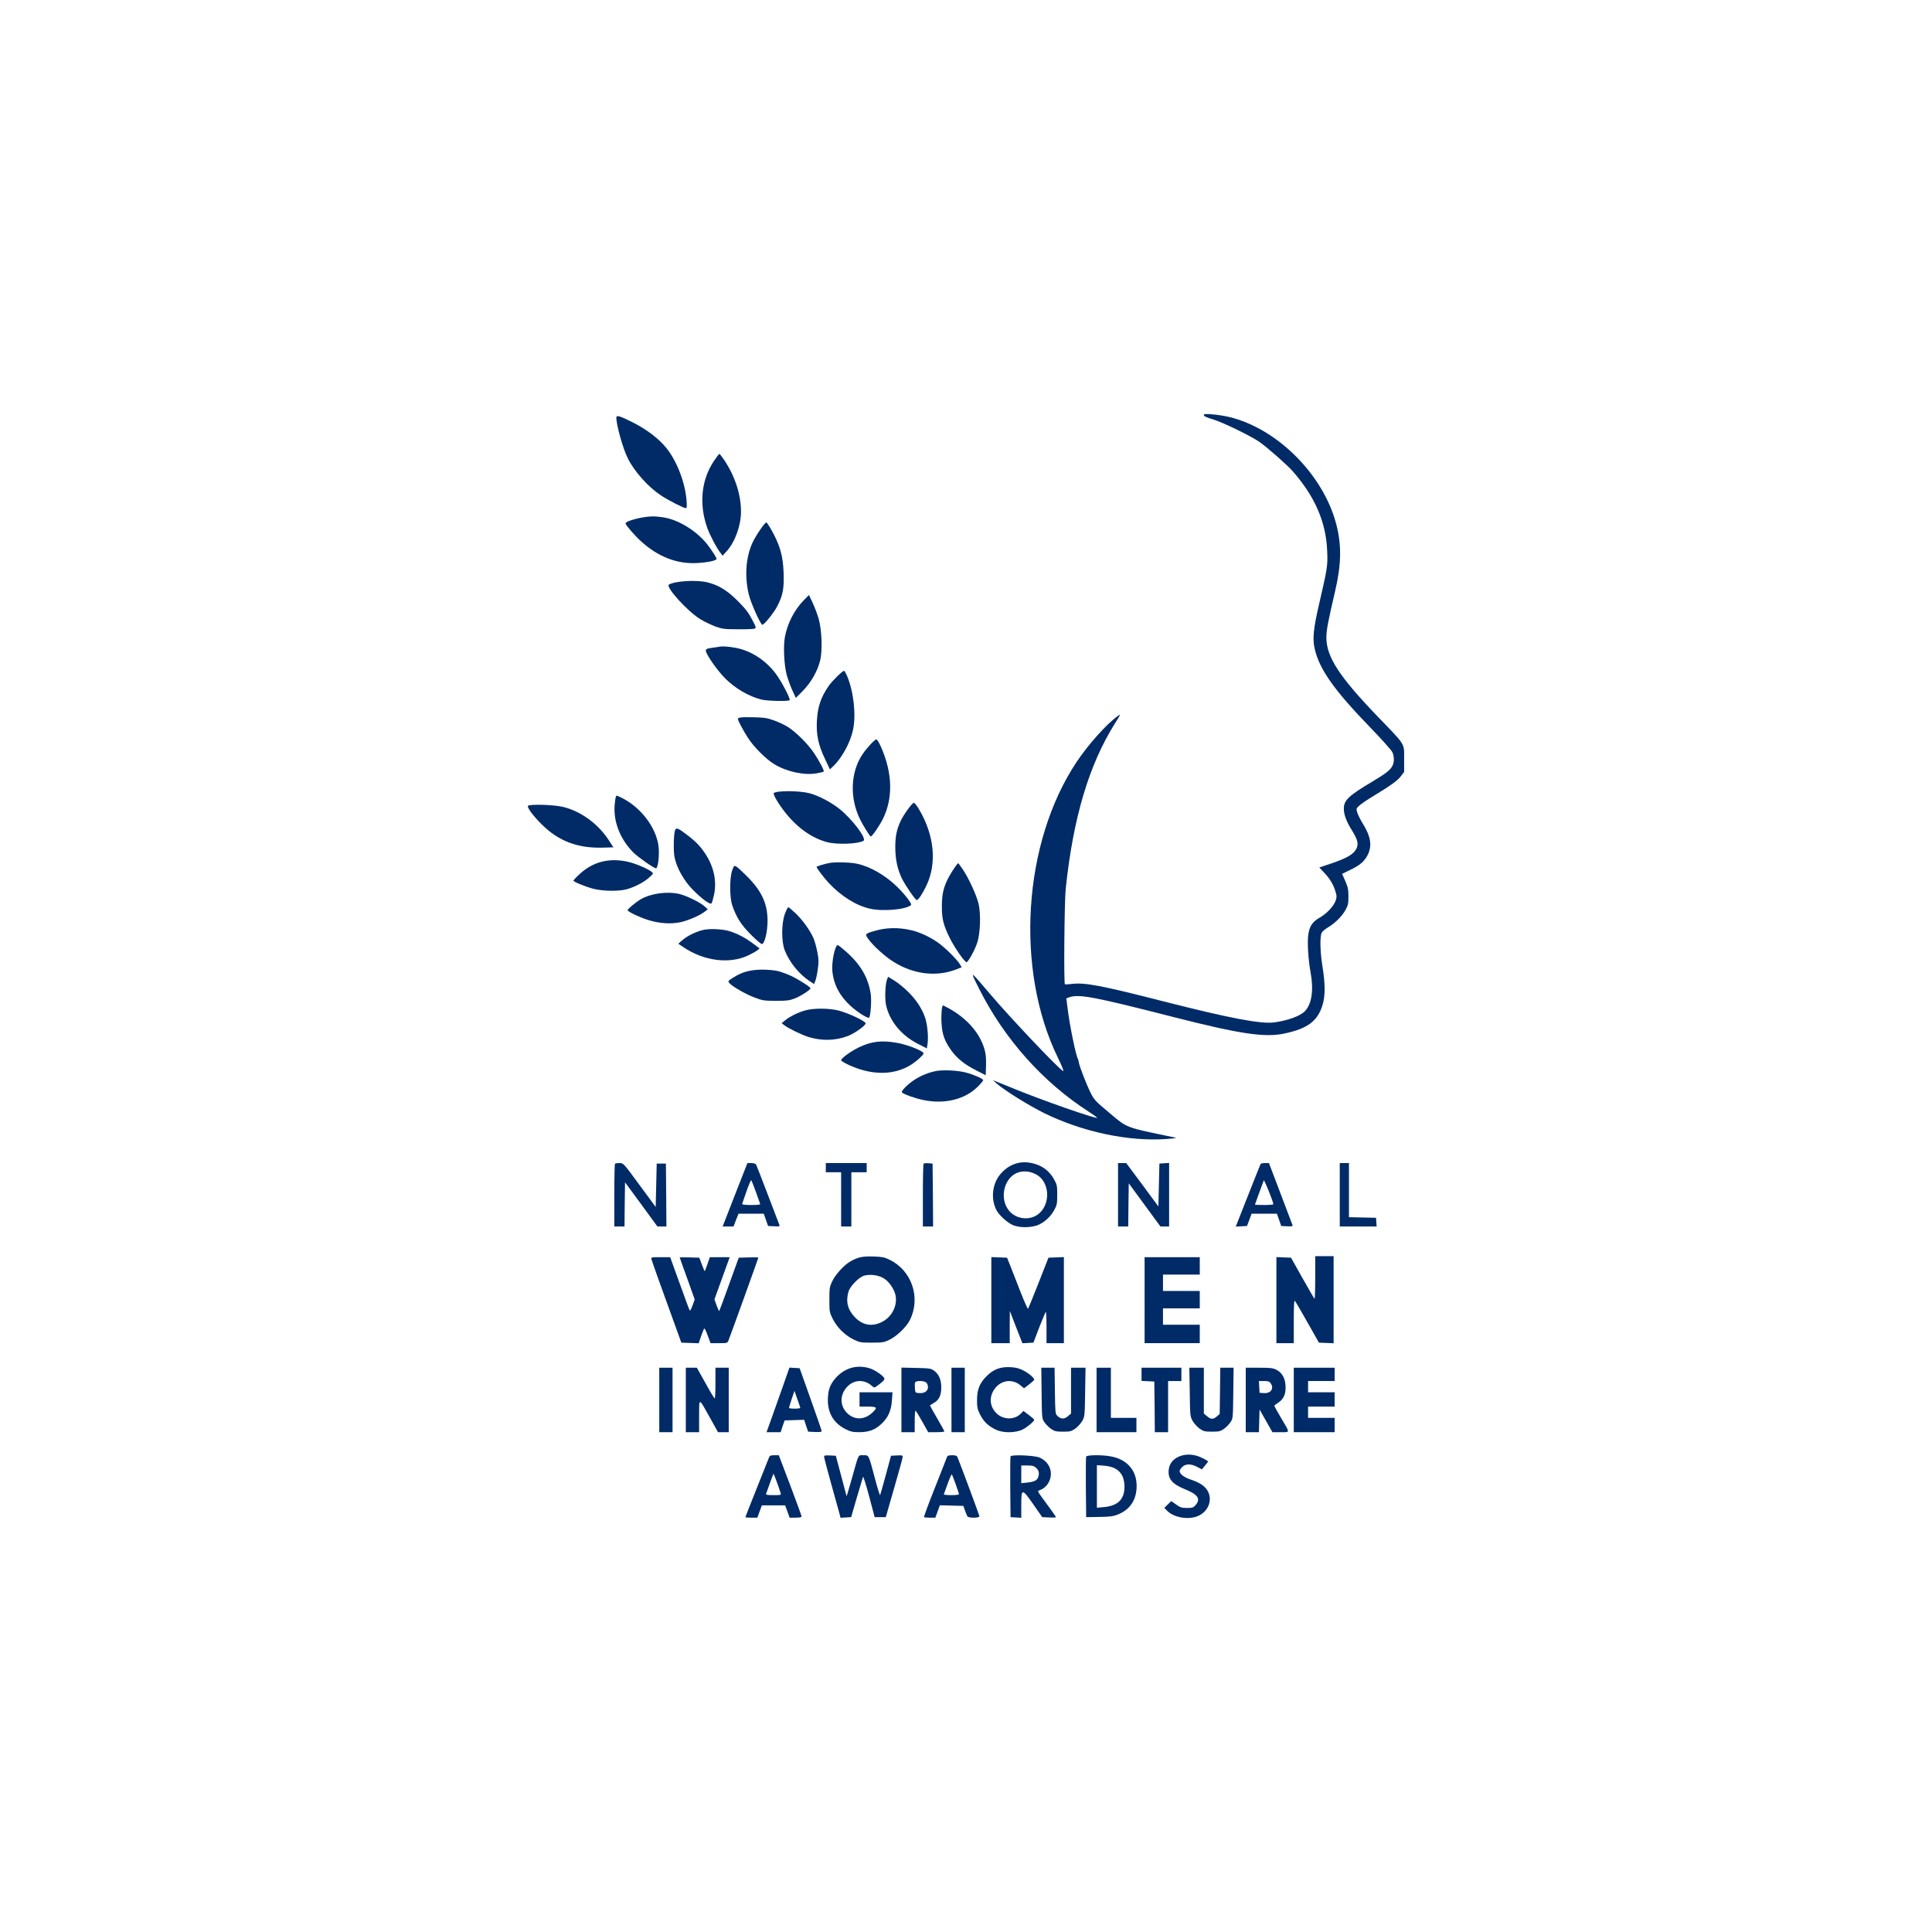 <svg width="280" height="280" viewBox="0 0 280 280" fill="none" xmlns="http://www.w3.org/2000/svg">
<g clip-path="url(#clip0_4078_104889)">
<path d="M126.42 200.904C126.716 201.17 126.731 201.156 127.486 200.577C128.02 200.177 128.227 199.925 128.168 199.761C128.02 199.376 126.775 198.516 126.005 198.293C124.169 197.745 122.422 198.249 121.119 199.702C120.29 200.637 119.979 201.497 119.979 202.95C119.979 204.849 120.867 206.273 122.525 207.118C123.281 207.489 123.607 207.563 124.495 207.563C125.872 207.563 126.761 207.251 127.664 206.435C128.686 205.516 129.16 204.478 129.263 202.98L129.352 201.779H124.569V203.855H125.754C127.145 203.855 127.235 203.988 126.361 204.79C125.294 205.754 123.977 205.813 122.94 204.952C121.74 203.929 121.637 202.283 122.689 201.082C123.71 199.91 125.265 199.836 126.42 200.904Z" fill="#002B67"/>
<path d="M121.903 177.753H123.384V169.892H125.605V169.225V168.558H119.682V169.892H121.903V177.753Z" fill="#002B67"/>
<path d="M131.868 191.308C133.482 188.075 132.149 184.115 128.892 182.557C128.181 182.202 127.825 182.143 126.567 182.098C124.967 182.054 124.287 182.202 123.205 182.84C122.287 183.373 121.058 184.738 120.599 185.717C120.229 186.503 120.199 186.74 120.199 188.357C120.199 190.077 120.214 190.181 120.673 191.116C121.295 192.361 122.42 193.489 123.664 194.111C124.597 194.556 124.716 194.586 126.345 194.586C127.929 194.586 128.107 194.556 128.936 194.156C130.002 193.622 131.364 192.317 131.868 191.308ZM127.841 191.575C126.389 192.317 125.041 192.08 123.901 190.908C122.85 189.825 122.553 188.624 122.968 187.185C123.19 186.444 124.42 185.153 125.16 184.901C126.019 184.619 127.307 184.782 128.092 185.272C128.892 185.761 129.661 186.918 129.809 187.823C130.047 189.321 129.217 190.878 127.841 191.575Z" fill="#002B67"/>
<path d="M117.461 143.225C117.461 143.048 115.669 141.906 114.648 141.431C114.114 141.179 113.286 140.882 112.797 140.749C112.294 140.616 111.301 140.526 110.427 140.526C108.724 140.541 107.525 140.868 106.237 141.698C105.482 142.173 105.467 142.202 105.718 142.484C106.178 143.003 108.073 144.086 109.332 144.56C110.486 145.005 110.708 145.035 112.427 145.05C114.011 145.05 114.411 145.005 115.166 144.709C116.025 144.382 117.461 143.463 117.461 143.225Z" fill="#002B67"/>
<path d="M142.902 154.379C142.931 153.252 142.872 152.704 142.65 151.962C141.953 149.678 140.162 147.631 137.585 146.178C137.126 145.925 136.727 145.718 136.667 145.718C136.49 145.718 136.371 147.112 136.46 148.372C136.548 149.9 136.904 150.894 137.852 152.214C138.681 153.385 139.806 154.29 141.524 155.151L142.857 155.832L142.902 154.379Z" fill="#002B67"/>
<path d="M117.165 150.286C119.105 150.879 121.044 150.834 122.866 150.152C123.813 149.796 125.457 148.639 125.457 148.313C125.457 148.001 122.94 146.815 121.548 146.459C120.171 146.118 118.112 146.088 116.839 146.4C115.847 146.637 114.44 147.319 113.774 147.883L113.285 148.283L113.64 148.565C114.218 149.025 116.143 149.96 117.165 150.286Z" fill="#002B67"/>
<path d="M132.862 130.441C133.099 130.441 133.706 129.522 134.268 128.335C135.808 125.102 135.409 121.008 133.187 117.286C132.891 116.767 132.55 116.352 132.447 116.352C132.195 116.352 130.981 118.028 130.522 118.992C129.945 120.252 129.752 121.201 129.752 122.818C129.752 124.553 130.093 126.095 130.759 127.416C131.292 128.454 132.669 130.441 132.862 130.441Z" fill="#002B67"/>
<path d="M126.643 134.949C125.369 135.32 125.339 135.365 125.828 136.062C126.479 137.011 128.242 138.613 129.501 139.399C132.388 141.209 135.691 141.609 138.578 140.497L139.378 140.185L139.111 139.74C138.696 139.028 136.86 137.234 135.839 136.537C134.654 135.721 133.262 135.098 132.077 134.816C130.152 134.371 128.404 134.416 126.643 134.949Z" fill="#002B67"/>
<path d="M110.485 90.545C110.752 90.545 112.114 88.869 112.632 87.891C113.462 86.289 113.654 85.295 113.565 82.981C113.477 80.475 113.017 78.918 111.655 76.545C111.388 76.085 111.122 75.714 111.063 75.714C110.841 75.714 109.567 77.568 109.078 78.606C108.072 80.741 107.879 83.664 108.56 86.303C108.9 87.564 110.233 90.545 110.485 90.545Z" fill="#002B67"/>
<path d="M104.444 80.164L104.725 80.534L105.318 79.882C106.517 78.562 107.391 76.174 107.391 74.157C107.391 71.68 106.547 69.07 104.977 66.697C104.636 66.193 104.311 65.777 104.252 65.777C104.207 65.777 103.837 66.252 103.452 66.831C101.631 69.574 101.29 73.045 102.489 76.471C102.889 77.583 103.852 79.422 104.444 80.164Z" fill="#002B67"/>
<path d="M114.839 100.067L115.342 101.15L116.364 100.112C117.563 98.896 118.512 97.22 118.882 95.647C119.207 94.209 119.104 91.346 118.66 89.73C118.481 89.078 118.082 88.024 117.785 87.386L117.238 86.23L116.468 87.016C115.075 88.454 114.099 90.397 113.743 92.384C113.506 93.749 113.639 96.404 114.024 97.842C114.202 98.465 114.557 99.46 114.839 100.067Z" fill="#002B67"/>
<path d="M119.548 109.959L120.274 111.502L120.733 111.072C122.006 109.871 123.235 107.617 123.621 105.807C124.094 103.612 123.724 100.275 122.776 97.991C122.598 97.575 122.391 97.22 122.317 97.22C122.095 97.22 120.57 98.718 120.11 99.4C118.97 101.046 118.512 102.396 118.393 104.413C118.275 106.445 118.586 107.943 119.548 109.959Z" fill="#002B67"/>
<path d="M108.501 138.435C108.99 138.198 109.553 137.886 109.745 137.738L110.086 137.457L109.153 136.76C108.087 135.958 107.11 135.425 105.91 135.009C104.858 134.639 102.83 134.535 101.808 134.801C100.786 135.054 99.572 135.662 98.876 136.27L98.299 136.774L98.965 137.219C101.986 139.295 105.747 139.77 108.501 138.435Z" fill="#002B67"/>
<path d="M124.672 118.799C125.102 119.673 126.094 121.246 126.197 121.231C126.404 121.216 127.456 119.689 127.974 118.65C129.455 115.61 129.352 111.992 127.649 108.179C127.397 107.616 127.115 107.156 127.012 107.156C126.775 107.156 125.664 108.343 125.028 109.277C123.251 111.887 123.103 115.64 124.672 118.799Z" fill="#002B67"/>
<path d="M106.947 87.119C105.377 85.547 104.134 84.79 102.49 84.39C100.906 84.019 97.87 84.197 96.952 84.716C96.389 85.043 99.721 88.691 101.572 89.788C102.15 90.13 103.127 90.59 103.719 90.812C104.697 91.153 105.022 91.197 106.947 91.197C108.132 91.213 109.213 91.168 109.361 91.109C109.613 91.005 109.583 90.886 108.991 89.774C108.502 88.824 108.029 88.202 106.947 87.119Z" fill="#002B67"/>
<path d="M132.964 151.249L134.326 151.946L134.43 151.264C134.578 150.241 134.4 148.431 134.06 147.452C133.601 146.133 132.757 144.857 131.586 143.715C131.009 143.137 130.121 142.425 129.618 142.113L128.714 141.564L128.551 141.965C128.299 142.647 128.211 144.679 128.403 145.614C128.891 147.927 130.58 150.018 132.964 151.249Z" fill="#002B67"/>
<path d="M122.51 137.827C121.977 137.353 121.473 136.967 121.414 136.967C121.014 136.967 120.511 139.384 120.629 140.704C120.807 142.662 121.68 144.338 123.294 145.806C124.242 146.681 125.797 147.66 125.96 147.482C126.182 147.259 126.33 145.035 126.197 144.086C125.856 141.698 124.687 139.695 122.51 137.827Z" fill="#002B67"/>
<path d="M124.494 151.783C123.294 152.362 121.902 153.371 121.902 153.667C121.902 153.756 122.421 154.068 123.058 154.364C126.952 156.144 130.684 155.788 133.216 153.4C133.942 152.718 133.956 152.673 133.69 152.466C133.127 152.036 131.247 151.353 129.973 151.131C127.736 150.745 126.286 150.924 124.494 151.783Z" fill="#002B67"/>
<path d="M134.564 168.587C134.224 168.557 133.913 168.587 133.854 168.647C133.795 168.706 133.75 170.782 133.75 173.259V177.753H135.231L135.201 173.184L135.157 168.631L134.564 168.587Z" fill="#002B67"/>
<path d="M142.487 156.544C142.487 156.337 141.139 155.744 139.954 155.432C138.814 155.135 136.756 155.032 135.719 155.209C134.594 155.417 133.424 155.892 132.432 156.559C131.499 157.182 130.581 158.117 130.714 158.309C130.847 158.546 132.639 159.184 133.794 159.421C136.875 160.059 139.792 159.362 141.672 157.523C142.116 157.078 142.487 156.648 142.487 156.544Z" fill="#002B67"/>
<path d="M132.032 131.168C132.21 131.02 131.248 129.745 130.107 128.603C128.36 126.882 126.153 125.592 124.199 125.177C123.236 124.969 121.148 124.91 120.275 125.058C119.638 125.162 118.35 125.547 118.35 125.637C118.35 125.815 119.312 127.09 120.068 127.92C121.888 129.878 124.08 131.257 126.124 131.702C127.99 132.118 131.322 131.821 132.032 131.168Z" fill="#002B67"/>
<path d="M92.849 130.337C92.123 130.767 90.953 131.746 90.953 131.909C90.953 132.117 92.627 132.918 93.885 133.318C95.529 133.837 97.217 133.956 98.653 133.645C99.764 133.407 101.512 132.636 102.207 132.072L102.578 131.776L102.059 131.316C101.452 130.767 99.468 129.803 98.476 129.566C96.713 129.151 94.3 129.477 92.849 130.337Z" fill="#002B67"/>
<path d="M139.822 207.563V202.892V198.22H137.896V207.563H139.822Z" fill="#002B67"/>
<path d="M99.513 120.95C98.269 120.001 98.003 119.911 97.84 120.312C97.632 120.816 97.573 123.397 97.765 124.257C98.077 125.785 99.143 127.683 100.416 128.958C101.705 130.264 102.904 131.138 103.112 130.931C103.186 130.857 103.348 130.293 103.482 129.685C103.896 127.742 103.482 125.711 102.297 123.857C101.557 122.685 100.846 121.958 99.513 120.95Z" fill="#002B67"/>
<path d="M94.582 74.84C93.117 74.854 90.658 75.492 90.658 75.863C90.658 76.085 92.02 77.658 92.894 78.443C95.397 80.713 98.092 81.751 101.024 81.602C102.564 81.514 103.838 81.247 103.838 81.009C103.838 80.787 103.275 79.912 102.52 78.918C101.083 77.079 98.625 75.492 96.507 75.047C95.945 74.928 95.071 74.84 94.582 74.84Z" fill="#002B67"/>
<path d="M106.577 93.883C105.451 93.675 104.637 93.631 104.134 93.749C104.015 93.764 103.615 93.823 103.245 93.883C102.208 94.016 102.134 94.105 102.475 94.787C102.964 95.752 104.192 97.397 105.067 98.287C106.518 99.756 108.517 100.927 110.353 101.387C111.167 101.595 114.262 101.669 114.44 101.476C114.603 101.313 113.226 98.673 112.397 97.59C110.916 95.647 108.769 94.269 106.577 93.883Z" fill="#002B67"/>
<path d="M121.636 117.212C120.392 116.232 118.6 115.298 117.297 114.957C115.787 114.571 112.529 114.571 112.144 114.942C111.981 115.106 112.885 116.618 113.877 117.849C115.624 120.029 117.712 121.483 119.903 122.061C121.34 122.432 124.405 122.313 125.145 121.854C125.649 121.542 123.502 118.695 121.636 117.212Z" fill="#002B67"/>
<path d="M115.342 132.399C114.809 131.895 114.32 131.479 114.246 131.479C114.172 131.479 113.95 131.924 113.742 132.473C113.239 133.882 113.239 136.477 113.728 137.724C114.424 139.473 115.772 141.149 117.312 142.173L117.978 142.618L118.171 142.143C118.274 141.876 118.437 141.12 118.526 140.437C118.674 139.414 118.659 139.014 118.452 137.961C118.319 137.264 118.067 136.374 117.904 135.988C117.415 134.861 116.378 133.408 115.342 132.399Z" fill="#002B67"/>
<path d="M114.026 105.258C113.566 104.991 112.707 104.591 112.101 104.383C111.212 104.057 110.708 103.983 109.243 103.953C107.407 103.909 106.947 103.968 106.947 104.206C106.947 104.443 107.688 105.822 108.399 106.934C109.213 108.224 111.02 110.034 112.204 110.746C114.04 111.858 116.602 112.407 118.409 112.066C118.897 111.977 119.327 111.873 119.371 111.828C119.49 111.71 118.838 110.449 117.979 109.144C117.061 107.779 115.24 105.97 114.026 105.258Z" fill="#002B67"/>
<path d="M106.694 125.577C106.398 125.414 106.354 125.458 106.102 126.185C105.732 127.282 105.732 130.041 106.116 131.183C106.694 132.904 107.405 134.031 108.812 135.44C109.567 136.196 110.278 136.819 110.411 136.819C110.811 136.819 111.24 135.069 111.24 133.423C111.225 130.961 110.411 129.166 108.279 127.015C107.583 126.318 106.872 125.666 106.694 125.577Z" fill="#002B67"/>
<path d="M140.059 139.443C140.266 139.517 141.213 137.827 141.614 136.67C142.072 135.335 142.176 132.488 141.821 130.975C141.524 129.729 140.399 127.282 139.54 126.007C139.2 125.517 138.903 125.102 138.874 125.102C138.755 125.102 138.029 126.169 137.541 127.045C136.771 128.468 136.505 129.536 136.505 131.256C136.49 133.126 136.697 133.985 137.6 135.854C138.267 137.218 139.703 139.324 140.059 139.443Z" fill="#002B67"/>
<path d="M168.031 168.631L167.957 171.746L167.882 174.845L165.558 171.701L163.218 168.557H162.033V177.752H163.514L163.543 174.623L163.588 171.494L165.883 174.623L168.179 177.752H169.437V168.542L168.741 168.587L168.031 168.631Z" fill="#002B67"/>
<path d="M173.879 184.723V183.463V182.202H165.883V194.66H173.879V191.991H168.548V189.618H173.879V187.096H168.548V184.723H173.879Z" fill="#002B67"/>
<path d="M160.997 198.22H158.924V207.563H164.699V205.487H160.997V201.853V198.22Z" fill="#002B67"/>
<path d="M172.459 214.39C171.6 214.109 170.963 213.604 170.963 213.204C170.963 213.071 171.127 212.803 171.334 212.611C171.807 212.121 172.622 212.121 173.51 212.595L174.192 212.952L174.65 212.388L175.11 211.81L174.784 211.587C174.591 211.469 174.192 211.261 173.896 211.143C171.911 210.312 169.69 211.127 169.409 212.818C169.171 214.227 169.794 215.043 171.689 215.814C173.629 216.6 174.044 217.223 173.274 218.128C172.947 218.498 172.814 218.543 172.029 218.543C171.26 218.543 171.053 218.484 170.445 218.039L169.749 217.549L169.245 218.039L168.742 218.528L169.127 218.929C170.06 219.907 172.119 220.293 173.51 219.759C174.843 219.24 175.583 217.92 175.258 216.644C174.962 215.592 174.192 214.968 172.459 214.39Z" fill="#002B67"/>
<path d="M169.29 200.148H171.215V199.184V198.22H165.439V200.133L166.373 200.177L167.29 200.222L167.335 203.885L167.365 207.563H169.29V200.148Z" fill="#002B67"/>
<path d="M155.222 204.864L154.748 205.265C154.23 205.709 153.726 205.68 153.222 205.175C152.941 204.909 152.926 204.656 152.882 201.557L152.837 198.22H150.912L150.957 201.898C151.001 205.546 151.001 205.591 151.371 206.125C151.578 206.436 152.008 206.866 152.334 207.089C152.852 207.445 153.074 207.489 154.066 207.489C155.089 207.489 155.251 207.445 155.843 207.044C156.184 206.792 156.643 206.288 156.851 205.932C157.206 205.28 157.221 205.175 157.265 201.735L157.324 198.22H155.222V204.864Z" fill="#002B67"/>
<path d="M184.986 194.66H187.504V191.516C187.504 189.217 187.548 188.416 187.667 188.535C187.755 188.624 188.57 190.018 189.488 191.649L191.147 194.586L193.279 194.675V182.054H190.613V185.198C190.613 186.918 190.569 188.283 190.51 188.224C190.436 188.164 189.651 186.8 188.747 185.198L187.104 182.276L186.038 182.232L184.986 182.187V194.66Z" fill="#002B67"/>
<path d="M187.504 207.563H193.427V205.487H189.577V203.856H193.427V201.779H189.577V200.148H193.427V199.184V198.22H187.504V207.563Z" fill="#002B67"/>
<path d="M176.812 201.572L176.767 204.923L176.352 205.28C175.82 205.739 175.493 205.725 174.931 205.249L174.472 204.864V198.22H172.369L172.428 201.735C172.473 205.175 172.488 205.28 172.843 205.932C173.05 206.288 173.509 206.792 173.85 207.044C174.442 207.445 174.605 207.489 175.641 207.489C176.648 207.489 176.856 207.445 177.374 207.089C177.685 206.866 178.115 206.436 178.322 206.125C178.692 205.591 178.692 205.546 178.737 201.898L178.781 198.22H176.856L176.812 201.572Z" fill="#002B67"/>
<path d="M199.706 103.893C194.093 98.065 192.227 95.188 192.227 92.384C192.227 91.346 192.465 90.085 193.501 85.651C194.405 81.78 194.449 79.022 193.664 75.981C191.798 68.803 185.134 62.129 178.175 60.438C177.479 60.275 176.368 60.097 175.702 60.052C174.665 59.964 174.473 59.978 174.473 60.171C174.473 60.319 174.902 60.527 175.835 60.794C177.257 61.224 181.299 63.197 182.498 64.027C183.757 64.917 186.526 67.364 187.371 68.314C190.598 72.022 192.184 75.685 192.346 79.867C192.435 82.047 192.391 82.269 191.132 87.728C190.347 91.139 190.214 92.577 190.524 93.972C191.191 96.967 193.308 99.978 198.595 105.436C200.254 107.156 201.705 108.773 201.809 109.04C202.075 109.662 202.075 110.478 201.809 110.983C201.468 111.621 200.89 112.08 198.832 113.311C195.426 115.343 194.76 115.981 194.76 117.197C194.76 118.057 195.115 119.021 195.886 120.267C196.774 121.691 196.922 122.284 196.581 122.996C196.196 123.782 195.249 124.345 193.086 125.087L191.206 125.725L192.079 126.659C192.909 127.564 193.442 128.587 193.679 129.715C193.856 130.634 192.731 132.147 191.235 133.007C190.184 133.6 189.755 134.268 189.592 135.573C189.458 136.744 189.606 139.117 189.947 140.971C190.407 143.522 190.11 145.524 189.103 146.563C188.437 147.259 186.482 147.957 184.601 148.18C182.676 148.416 178.19 147.556 168.904 145.198C159.457 142.781 157.221 142.365 155.296 142.603C154.807 142.662 154.378 142.677 154.333 142.647C154.156 142.499 154.259 130.605 154.452 128.81C155.533 118.517 157.813 110.849 161.604 104.813C162.448 103.493 162.463 103.433 162.004 103.76C160.39 104.916 157.754 107.853 156.036 110.419C148.247 122.106 147.077 140.497 153.312 153.281C153.963 154.616 154.23 155.313 154.067 155.224C153.371 154.854 146.396 147.482 143.449 144.012C140.488 140.526 140.503 140.526 141.91 143.315C145.552 150.567 151.134 156.826 157.739 161.083C158.465 161.557 159.043 161.973 159.013 162.002C158.82 162.18 151.017 159.451 147.077 157.834C145.982 157.389 144.811 156.915 144.486 156.782L143.894 156.544L144.412 157.004C145.538 157.998 149.047 160.193 151.298 161.305C156.866 164.049 163.588 165.472 169.068 165.072C170.593 164.953 170.652 164.939 170.03 164.805C163.041 163.366 163.411 163.5 160.834 161.335C158.746 159.584 158.583 159.421 158.05 158.353C157.428 157.108 156.406 154.453 156.348 153.949C156.332 153.785 156.274 153.578 156.229 153.489C155.933 153.014 155.044 148.728 154.733 146.207L154.54 144.694L154.97 144.531C156.391 144.041 158.569 144.457 170.163 147.423C179.655 149.841 183.299 150.389 186.097 149.796C189.473 149.084 190.91 148.031 191.65 145.732C192.079 144.383 192.079 142.647 191.665 140.081C191.324 138.005 191.265 135.751 191.547 135.202C191.635 134.994 192.065 134.639 192.465 134.401C193.457 133.823 194.493 132.799 195.011 131.865C195.367 131.212 195.426 130.945 195.426 129.922C195.426 128.929 195.352 128.558 194.967 127.682L194.508 126.644L195.633 126.096C197.085 125.414 197.751 124.835 198.225 123.886C198.877 122.566 198.669 121.231 197.514 119.377C197.159 118.799 196.788 118.057 196.7 117.745C196.537 117.182 196.552 117.152 197.04 116.722C197.322 116.47 198.151 115.907 198.891 115.462C201.527 113.86 202.534 113.148 203.008 112.511L203.497 111.873V109.989C203.497 107.675 203.763 108.091 199.706 103.893Z" fill="#002B67"/>
<path d="M199.425 176.492L197.47 176.448L195.501 176.403V172.488V168.558H194.168V177.753H199.514L199.469 177.115L199.425 176.492Z" fill="#002B67"/>
<path d="M143.672 194.66H146.337V192.316L146.352 189.988L147.255 192.331L148.173 194.675L148.973 194.63L149.773 194.586L150.602 192.406C151.076 191.219 151.505 190.181 151.565 190.121C151.624 190.062 151.668 191.056 151.668 192.331V194.66H154.186V182.187L153.06 182.231L151.949 182.276L150.513 185.939C149.728 187.941 149.032 189.632 148.988 189.676C148.944 189.736 148.44 188.624 147.892 187.215C147.344 185.806 146.678 184.115 146.427 183.462L145.952 182.276L143.672 182.187V194.66Z" fill="#002B67"/>
<path d="M96.582 177.753L96.552 173.185L96.507 168.632H95.175L95.027 174.92L92.687 171.746C90.362 168.573 90.347 168.558 89.785 168.558C89.474 168.558 89.177 168.602 89.133 168.661C89.074 168.706 89.029 170.782 89.029 173.259V177.753H90.51L90.54 174.549L90.584 171.346L92.938 174.549L95.278 177.753H96.582Z" fill="#002B67"/>
<path d="M101.601 193.667C101.794 193.118 102.002 192.599 102.061 192.539C102.12 192.48 102.342 192.925 102.564 193.548L102.979 194.66H104.208C105.408 194.66 105.437 194.645 105.585 194.245C105.866 193.563 109.909 182.335 109.909 182.261C109.909 182.217 109.272 182.217 108.487 182.232L107.066 182.276L105.674 186.117C104.919 188.224 104.267 189.973 104.237 190.004C104.208 190.048 104.03 189.677 103.853 189.188L103.541 188.312L104.445 185.821C104.933 184.442 105.437 183.063 105.556 182.751L105.748 182.202H102.875L102.52 183.24C102.327 183.818 102.135 184.263 102.12 184.234C102.09 184.204 101.913 183.759 101.706 183.225L101.35 182.276L99.929 182.232C99.144 182.217 98.507 182.217 98.507 182.232C98.507 182.261 98.996 183.641 99.602 185.302L100.683 188.328L100.373 189.188C100.21 189.662 100.017 190.004 99.972 189.944C99.913 189.885 99.262 188.119 98.507 186.014L97.129 182.202H95.723C94.345 182.202 94.331 182.202 94.419 182.528C94.464 182.721 95.456 185.51 96.626 188.728L98.744 194.586L101.261 194.675L101.601 193.667Z" fill="#002B67"/>
<path d="M87.37 122.847L88.896 122.803L88.273 121.839C86.733 119.421 84.186 117.567 81.609 116.944C80.247 116.618 76.693 116.515 76.516 116.796C76.368 117.034 77.286 118.264 78.515 119.481C80.943 121.898 83.698 122.951 87.37 122.847Z" fill="#002B67"/>
<path d="M94.079 127.178C94.715 126.6 94.73 126.585 94.434 126.348C93.886 125.903 92.08 125.131 90.998 124.895C88.288 124.286 85.919 124.895 83.994 126.689C83.505 127.134 83.106 127.564 83.106 127.623C83.106 127.801 84.793 128.498 86.008 128.81C87.385 129.165 89.621 129.196 90.806 128.884C91.961 128.572 93.338 127.861 94.079 127.178Z" fill="#002B67"/>
<path d="M95.07 125.844C95.381 125.844 95.603 123.767 95.425 122.536C95.041 119.866 92.879 117.034 90.184 115.669C89.798 115.477 89.457 115.313 89.414 115.313C89.251 115.313 89.177 115.625 89.087 116.604C88.865 119.051 89.858 121.602 91.797 123.56C92.493 124.242 94.774 125.844 95.07 125.844Z" fill="#002B67"/>
<path d="M103.689 200.444C103.689 201.66 103.644 202.669 103.585 202.669C103.511 202.669 102.904 201.66 102.238 200.444L100.994 198.22H99.394V207.563H101.32V205.22C101.335 202.491 101.216 202.462 102.919 205.517L104.059 207.563H105.614V198.22H103.689V200.444Z" fill="#002B67"/>
<path d="M95.545 207.563H97.47V202.892V198.22H95.545V207.563Z" fill="#002B67"/>
<path d="M95.766 71.784C96.802 72.481 99.068 73.638 99.379 73.638C99.542 73.638 99.571 73.43 99.497 72.481C99.29 69.915 98.076 66.771 96.565 64.917C95.47 63.553 93.677 62.203 91.635 61.179C89.827 60.275 89.324 60.126 89.324 60.512C89.324 61.609 90.287 65.051 90.998 66.445C91.931 68.328 93.93 70.568 95.766 71.784Z" fill="#002B67"/>
<path d="M149.89 205.768C149.89 205.709 149.535 205.398 149.105 205.071L148.32 204.478L147.921 204.894C147.047 205.768 145.551 205.783 144.559 204.953C143.345 203.914 143.256 202.269 144.352 201.037C145.3 199.984 146.751 199.866 147.832 200.726L148.409 201.201L149.15 200.637C149.55 200.325 149.875 200.029 149.89 199.984C149.905 199.718 149.209 199.109 148.425 198.68C147.728 198.309 147.284 198.19 146.529 198.145C144.9 198.042 143.834 198.487 142.738 199.703C141.909 200.637 141.598 201.498 141.598 202.965C141.598 203.945 141.657 204.241 142.042 205.012C142.575 206.065 143.271 206.718 144.382 207.222C145.433 207.711 147.24 207.682 148.261 207.148C148.913 206.806 149.89 205.976 149.89 205.768Z" fill="#002B67"/>
<path d="M129.99 210.934L129.131 210.978L128.391 213.722C127.976 215.235 127.606 216.555 127.561 216.673C127.517 216.792 127.177 215.695 126.791 214.226C125.858 210.726 125.947 210.904 125.133 210.904C124.333 210.904 124.496 210.578 123.489 214.167C123.06 215.68 122.705 216.881 122.689 216.837C122.674 216.792 122.319 215.457 121.904 213.87L121.135 210.978L120.291 210.934C119.595 210.904 119.432 210.934 119.432 211.112C119.432 211.245 119.891 212.996 120.453 215.012C121.016 217.03 121.549 218.972 121.653 219.328L121.816 219.966L123.356 219.877L124.17 217.059C124.63 215.502 125.029 214.152 125.074 214.034C125.118 213.915 125.518 215.19 125.962 216.852L126.762 219.877H128.376L129.59 215.65C130.271 213.322 130.819 211.304 130.819 211.156C130.834 210.919 130.73 210.889 129.99 210.934Z" fill="#002B67"/>
<path d="M152.039 218.424C150.247 215.992 150.321 216.11 150.632 215.992C151.639 215.65 152.305 214.671 152.305 213.574C152.305 212.595 151.669 211.675 150.677 211.246C149.951 210.92 146.575 210.786 146.456 211.068C146.412 211.186 146.397 213.218 146.412 215.576L146.456 219.877L147.241 219.922L148.011 219.967V218.113C148.011 215.665 148.115 215.665 149.788 218.068L151.047 219.877L152.054 219.922C152.602 219.951 153.046 219.922 153.046 219.877C153.046 219.833 152.587 219.18 152.039 218.424ZM148.9 214.864L148.011 214.953V212.388H148.884C149.595 212.388 149.847 212.447 150.143 212.714C150.544 213.084 150.647 213.441 150.484 214.019C150.351 214.523 149.936 214.745 148.9 214.864Z" fill="#002B67"/>
<path d="M138.756 211.156C138.682 210.978 138.475 210.904 138.001 210.904C137.513 210.904 137.32 210.963 137.246 211.156C137.201 211.305 136.402 213.307 135.498 215.606C134.58 217.904 133.87 219.833 133.914 219.877C133.959 219.922 134.343 219.951 134.773 219.951H135.557L135.884 219.061L136.209 218.156L139.615 218.246L139.852 218.913C139.985 219.284 140.148 219.67 140.208 219.773C140.385 220.025 141.94 220.01 141.94 219.758C141.94 219.596 139.497 213.025 138.756 211.156ZM137.853 216.688C137.231 216.688 136.757 216.629 136.787 216.57C136.816 216.511 137.068 215.799 137.349 215.012C137.631 214.226 137.897 213.633 137.957 213.693C138.06 213.826 138.978 216.377 138.978 216.555C138.978 216.629 138.475 216.688 137.853 216.688Z" fill="#002B67"/>
<path d="M160.969 211.067C159.74 210.83 157.504 210.859 157.415 211.097C157.371 211.201 157.356 213.218 157.371 215.576L157.415 219.877L159.266 219.847C160.732 219.832 161.28 219.773 161.932 219.521C163.62 218.883 164.582 217.593 164.716 215.783C164.893 213.292 163.502 211.527 160.969 211.067ZM159.933 218.423L158.97 218.513V212.342L159.992 212.417C161.991 212.565 162.968 213.574 162.968 215.487C162.968 217.311 161.976 218.261 159.933 218.423Z" fill="#002B67"/>
<path d="M114.53 215.264L112.871 210.904H112.22C111.687 210.904 111.554 210.963 111.45 211.23C111.376 211.423 110.576 213.426 109.673 215.695C108.77 217.949 108.029 219.833 108.029 219.877C108.029 219.922 108.415 219.951 108.903 219.951H109.762L110.087 219.061L110.414 218.172H113.789L114.116 219.061L114.441 219.951H115.3C115.848 219.951 116.174 219.892 116.174 219.788C116.174 219.699 115.433 217.652 114.53 215.264ZM112.102 216.688C111.243 216.688 110.976 216.644 111.02 216.496C111.065 216.407 111.317 215.695 111.583 214.938C111.85 214.197 112.086 213.574 112.102 213.574C112.146 213.574 112.931 215.695 113.123 216.347C113.227 216.673 113.212 216.688 112.102 216.688Z" fill="#002B67"/>
<path d="M112.943 177.501C112.884 177.353 112.144 175.395 111.285 173.155C110.426 170.915 109.67 168.958 109.596 168.81C109.493 168.647 109.271 168.558 108.886 168.558H108.323L106.798 172.443C105.968 174.594 105.154 176.656 105.006 177.041L104.725 177.753H106.309L106.665 176.818L107.035 175.899H110.692L111.003 176.789L111.314 177.679L112.188 177.723C112.973 177.768 113.047 177.738 112.943 177.501ZM108.871 174.638C107.864 174.638 107.523 174.594 107.568 174.445C107.597 174.357 107.879 173.526 108.205 172.607C108.53 171.687 108.826 170.99 108.886 171.049C108.93 171.108 109.226 171.85 109.537 172.71C109.849 173.571 110.13 174.357 110.159 174.445C110.219 174.594 109.907 174.638 108.871 174.638Z" fill="#002B67"/>
<path d="M187.327 177.575C187.283 177.471 186.498 175.395 185.58 172.962L183.906 168.558H183.344C183.033 168.558 182.737 168.617 182.692 168.706C182.648 168.78 181.819 170.856 180.856 173.304L179.094 177.768L180.723 177.679L181.063 176.789L181.389 175.899H185.062L185.373 176.789L185.683 177.679L186.542 177.723C187.194 177.753 187.372 177.723 187.327 177.575ZM183.211 174.638C182.485 174.638 181.878 174.609 181.878 174.579C181.878 174.549 182.781 172.058 183.152 171.079C183.226 170.901 184.528 174.149 184.543 174.52C184.543 174.594 183.951 174.638 183.211 174.638Z" fill="#002B67"/>
<path d="M135.824 205.561C135.261 204.582 134.787 203.751 134.787 203.707C134.787 203.662 135.054 203.484 135.364 203.306C136.105 202.891 136.416 202.209 136.416 201.052C136.416 199.954 136.061 199.139 135.35 198.635C134.906 198.323 134.683 198.293 132.758 198.249L130.641 198.204V207.563H132.566V206.006C132.566 205.145 132.61 204.448 132.684 204.448C132.743 204.448 133.173 205.16 133.647 206.006L134.52 207.563H135.691C136.327 207.563 136.86 207.518 136.86 207.444C136.86 207.385 136.401 206.54 135.824 205.561ZM133.203 201.898C132.655 201.853 132.64 201.838 132.595 201.201C132.566 200.844 132.581 200.459 132.625 200.355C132.743 200.058 133.957 200.088 134.254 200.385C134.387 200.503 134.491 200.815 134.491 201.037C134.491 201.615 133.957 201.957 133.203 201.898Z" fill="#002B67"/>
<path d="M185.652 205.487C185.118 204.582 184.689 203.797 184.689 203.737C184.704 203.678 184.911 203.5 185.178 203.336C185.993 202.817 186.318 202.165 186.318 201.067C186.318 199.851 185.859 198.961 184.985 198.516C184.497 198.264 184.112 198.22 182.468 198.22H180.543V207.563H182.453L182.498 205.917L182.542 204.271L183.475 205.917L184.408 207.563H185.607C187 207.563 187 207.756 185.652 205.487ZM183.164 201.898L182.542 201.853L182.498 200.993L182.453 200.148H183.193C183.786 200.148 183.978 200.207 184.156 200.474C184.689 201.231 184.171 201.972 183.164 201.898Z" fill="#002B67"/>
<path d="M152.778 170.946C152.171 169.834 151.239 169.062 150.068 168.706C148.129 168.098 146.426 168.573 145.078 170.056C143.819 171.45 143.538 173.69 144.412 175.38C144.767 176.063 145.804 177.041 146.633 177.472C147.58 177.976 149.491 177.976 150.557 177.486C151.49 177.056 152.319 176.255 152.823 175.306C153.178 174.654 153.223 174.401 153.223 173.155C153.223 171.865 153.178 171.672 152.778 170.946ZM150.009 176.255C148.721 176.878 147.122 176.537 146.233 175.454C144.753 173.659 145.538 170.531 147.64 169.893C148.869 169.522 150.424 170.041 151.12 171.05C152.334 172.785 151.757 175.395 150.009 176.255Z" fill="#002B67"/>
<path d="M117.476 202.743L115.891 198.293L114.411 198.204L113.434 200.993C112.886 202.52 112.145 204.626 111.775 205.664L111.094 207.563H113.137L113.418 206.703L113.715 205.857L115.121 205.813L116.543 205.768L116.824 206.628L117.121 207.489L118.098 207.533C118.839 207.563 119.09 207.533 119.075 207.385C119.075 207.281 118.35 205.19 117.476 202.743ZM115.166 204.152C114.722 204.152 114.352 204.107 114.352 204.048C114.352 203.974 114.529 203.395 114.737 202.758L115.137 201.571L115.551 202.758C115.788 203.395 115.98 203.974 115.98 204.033C115.98 204.107 115.61 204.152 115.166 204.152Z" fill="#002B67"/>
</g>
<defs>
<clipPath id="clip0_4078_104889">
<rect width="127" height="160" fill="white" transform="translate(76.5 60)"/>
</clipPath>
</defs>
</svg>
